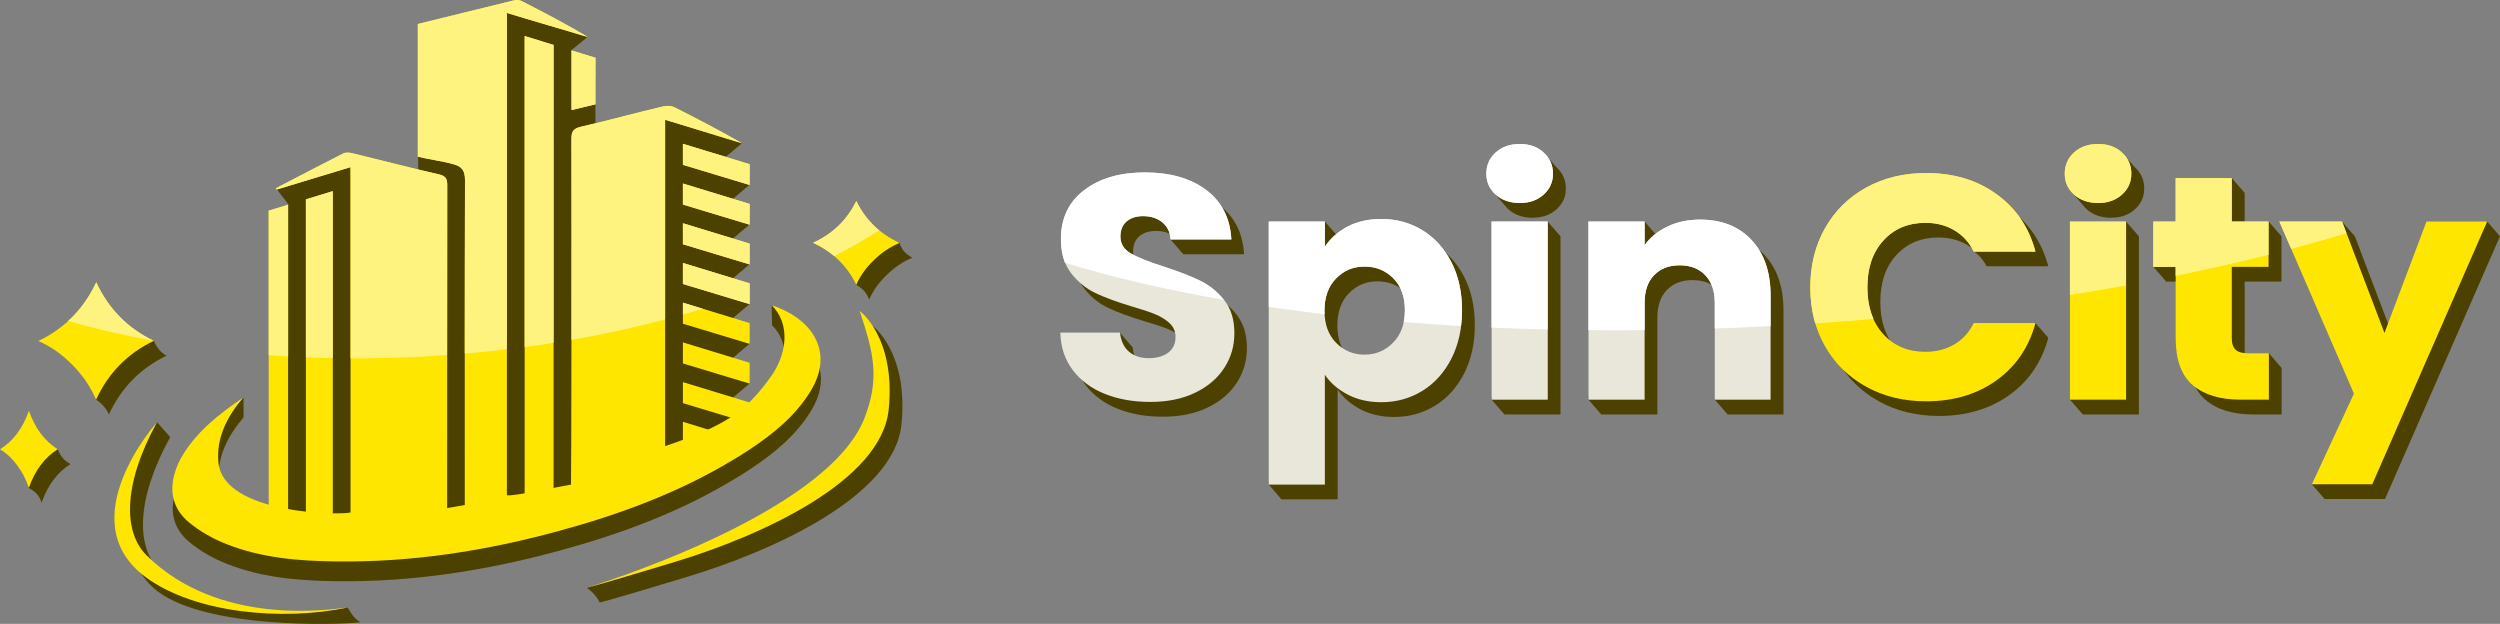 <?xml version="1.0" encoding="UTF-8"?><svg id="Layer_2" xmlns="http://www.w3.org/2000/svg" viewBox="0 0 636.99 158.96"><rect x="0" y="0" width="636.99" height="158.96" fill="#808080" stroke="none"/><defs><style>.cls-1{fill:#fff;}.cls-2{fill:#ffe600;}.cls-3{fill:#fff380;}.cls-4{fill:#e8e7da;}.cls-5{fill:#4d4100;}</style></defs><g id="Layer_1-2"><path class="cls-5" d="M315.15,80.22c-1.73-2.17-3.78-3.82-6.15-4.96-2.37-1.14-5.45-2.33-9.24-3.58-3.79-1.19-6.58-2.31-8.36-3.33-1.79-1.03-2.68-2.47-2.68-4.31,0-1.68.53-2.97,1.59-3.86,1.06-.89,2.46-1.34,4.18-1.34,2.01,0,3.65.53,4.93,1.59l-1.17.59,3.26,3.77h15.47c-.28-5.37-2.4-9.56-6.36-12.57-3.96-3.01-9.28-4.51-15.64-4.51s-11.51,1.5-15.47,4.51c-3.96,3.01-5.94,7.17-5.94,12.48,0,3.58.87,6.48,2.59,8.7,1.73,2.23,3.79,3.9,6.19,5.04,2.4,1.14,5.49,2.28,9.28,3.42,2.62.76,4.64,1.43,6.06,2.03,1.42.6,2.62,1.35,3.6,2.28s1.46,2.09,1.46,3.5c0,1.68-.62,3-1.84,3.94-1.22.95-2.96,1.42-5.02,1.42s-3.73-.56-5.02-1.67c-1.28-1.11-2.04-2.72-2.26-4.84l-3.26-3.77-11.96,3.77c.11,3.74,1.18,6.94,3.22,9.6,2.04,2.65,4.76,4.67,8.15,6.02,3.4,1.35,7.14,2.03,11.54,2.03s8.23-.78,11.46-2.36c3.23-1.57,5.7-3.69,7.4-6.34,1.7-2.65,2.55-5.45,2.55-8.86s-.87-6.21-2.59-8.38Z"/><path class="cls-5" d="M390.5,40.45c-2.49,0-4.56.71-6.14,2.17-1.33,1.2-2.07,2.65-2.3,4.36l8.99-6.5c-.16-.03-.36-.03-.55-.03Z"/><path class="cls-5" d="M398.97,48.02c0,2.17-.81,3.88-2.39,5.33-1.58,1.42-3.62,2.13-6.08,2.13s-4.56-.71-6.14-2.13c-.26-.23-.49-.49-.71-.74l-3.59-4.17,2-1.45,8.99-6.5,2.26-1.65,3.27,3.78c1.58,1.42,2.39,3.23,2.39,5.4Z"/><path class="cls-5" d="M546.34,48.02c0,2.17-.81,3.88-2.39,5.33-1.58,1.42-3.62,2.13-6.08,2.13s-4.56-.71-6.14-2.13c-.26-.23-.49-.49-.71-.74l-3.59-4.17,2-1.45,8.99-6.5,2.26-1.65,3.27,3.78c1.58,1.42,2.39,3.23,2.39,5.4Z"/><path class="cls-5" d="M373.07,70.56c-1.81-3.52-4.27-6.24-7.4-8.15-3.14-1.91-6.6-2.85-10.44-2.85-3.3,0-6.18.65-8.63,1.94-2.46,1.33-4.36,3.04-5.76,5.14v-6.43l-3.27-3.75-11.06,3.75-3.23,63.27,3.23,3.75h14.32v-27.97c1.39,2.04,3.33,3.72,5.82,5.04,2.46,1.29,5.33,1.94,8.57,1.94,3.85,0,7.31-.97,10.44-2.88,3.14-1.94,5.59-4.69,7.4-8.21,1.81-3.56,2.72-7.66,2.72-12.32s-.91-8.76-2.72-12.29ZM358.23,91.09c-2,2.04-4.43,3.04-7.27,3.04s-5.27-1-7.24-3.01-2.97-4.75-2.97-8.21,1-6.21,2.97-8.21,4.33-3.01,7.24-3.01,5.33.97,7.31,2.97c1.97,1.97,2.97,4.69,2.97,8.18s-1,6.21-3.01,8.24Z"/><path class="cls-5" d="M518.63,82.32l3.27,3.75c-1.68,6.18-4.98,11.06-9.96,14.61-4.95,3.52-10.93,5.3-17.88,5.3-5.69,0-10.8-1.23-15.26-3.69-4.49-2.46-7.99-5.88-10.51-10.28-2.52-4.4-3.75-9.41-3.75-15.07s1.23-10.64,3.75-15.07c2.52-4.43,6.01-7.86,10.51-10.35,4.46-2.46,9.57-3.69,15.26-3.69,6.95,0,12.93,1.78,17.88,5.37,4.98,3.59,8.28,8.44,9.96,14.65h-15.71c-1.49-2.78-3.27-3.78-3.27-3.78l.36-.13c-.65-.61-1.33-1.1-2.07-1.55-2.13-1.26-4.59-1.88-7.31-1.88-4.43,0-7.99,1.49-10.73,4.49-2.72,2.97-4.07,6.95-4.07,11.93s1.36,8.99,4.07,11.96c2.75,2.97,6.3,4.49,10.73,4.49,2.72,0,5.17-.65,7.31-1.88,2.13-1.26,3.82-3.07,4.98-5.46l12.45-3.75Z"/><polygon class="cls-5" points="544.98 60.21 544.98 105.6 530.69 105.6 527.42 101.82 530.69 60.21 541.71 56.46 544.98 60.21"/><path class="cls-5" d="M581.35,93.8v11.8h-7.27c-5.17,0-9.21-1.23-12.12-3.72-2.88-2.46-4.33-6.47-4.33-12.06v-18.07h-5.69l-3.27-3.75,3.27-7.79h5.69v-11.06l11.03-3.75,3.27,3.75v11.06l6.11-3.75,3.27,3.75v11.54h-9.38v18.23c0,1.36.36,2.33,1,2.91.61.55,5.21-2.85,5.21-2.85l3.23,3.75Z"/><polygon class="cls-5" points="397.61 60.21 397.61 105.6 383.32 105.6 380.05 101.82 383.32 60.21 394.34 56.46 397.61 60.21"/><path class="cls-5" d="M454.42,79.09v26.51h-14.23l-3.27-3.78,3.27-20.85c0-3.04-.81-5.4-2.42-7.08s-3.78-2.52-6.53-2.52-4.88.84-6.53,2.52c-1.62,1.68-2.42,4.04-2.42,7.08v24.64h-14.29l-3.27-3.78,3.27-41.61,11.06-3.75,3.23,3.75v6.01c1.45-2,3.43-3.59,5.88-4.75,2.42-1.16,5.21-1.75,8.28-1.75,5.46,0,9.83,1.71,13.06,5.17,3.27,3.43,4.91,8.18,4.91,14.19Z"/><polygon class="cls-5" points="636.99 60.21 607.7 127.14 592.31 127.14 589.05 123.39 595.55 120.15 603.01 104.05 584.04 60.21 596.74 56.46 600.01 60.21 610.81 88.6 621.51 60.21 633.73 56.46 636.99 60.21"/><path class="cls-4" d="M281.53,100.37c-3.4-1.35-6.12-3.36-8.15-6.02-2.04-2.65-3.11-5.86-3.22-9.6h15.22c.22,2.11.97,3.73,2.26,4.84,1.28,1.11,2.96,1.67,5.02,1.67s3.79-.48,5.02-1.42c1.22-.95,1.84-2.27,1.84-3.94,0-1.41-.49-2.57-1.46-3.5-.97-.92-2.17-1.68-3.6-2.28-1.42-.6-3.44-1.27-6.06-2.03-3.79-1.14-6.89-2.28-9.28-3.42-2.4-1.14-4.46-2.82-6.19-5.04-1.73-2.23-2.59-5.12-2.59-8.7,0-5.32,1.98-9.48,5.94-12.48,3.96-3.01,9.12-4.51,15.47-4.51s11.68,1.5,15.64,4.51c3.96,3.01,6.08,7.2,6.36,12.57h-15.47c-.11-1.84-.81-3.29-2.09-4.35-1.28-1.06-2.93-1.59-4.93-1.59-1.73,0-3.12.45-4.18,1.34-1.06.89-1.59,2.18-1.59,3.86,0,1.84.89,3.28,2.68,4.31,1.79,1.03,4.57,2.14,8.36,3.33,3.79,1.25,6.87,2.44,9.24,3.58,2.37,1.14,4.42,2.79,6.15,4.96s2.59,4.96,2.59,8.38-.85,6.21-2.55,8.87c-1.7,2.65-4.17,4.77-7.4,6.34-3.23,1.57-7.06,2.36-11.46,2.36s-8.14-.68-11.54-2.03Z"/><path class="cls-4" d="M343.34,57.75c2.45-1.3,5.32-1.95,8.61-1.95,3.85,0,7.33.95,10.46,2.85,3.12,1.9,5.59,4.61,7.4,8.13,1.81,3.53,2.72,7.62,2.72,12.28s-.91,8.77-2.72,12.32c-1.81,3.55-4.28,6.29-7.4,8.21-3.13,1.92-6.61,2.89-10.46,2.89-3.23,0-6.09-.65-8.57-1.95-2.48-1.3-4.42-2.98-5.81-5.04v27.98h-14.3V56.45h14.3v6.42c1.39-2.11,3.31-3.82,5.77-5.12ZM355,70.89c-1.98-1.98-4.42-2.97-7.32-2.97s-5.26,1-7.24,3.01c-1.98,2-2.97,4.75-2.97,8.21s.99,6.21,2.97,8.21c1.98,2,4.39,3.01,7.24,3.01s5.27-1.02,7.27-3.05c2.01-2.03,3.01-4.79,3.01-8.26s-.99-6.19-2.97-8.17Z"/><path class="cls-4" d="M381.1,49.58c-1.59-1.43-2.38-3.21-2.38-5.33s.8-3.97,2.38-5.41c1.59-1.43,3.64-2.16,6.15-2.16s4.47.72,6.06,2.16c1.59,1.43,2.38,3.24,2.38,5.41s-.79,3.89-2.38,5.33c-1.59,1.43-3.61,2.16-6.06,2.16s-4.56-.72-6.15-2.16ZM394.36,56.45v45.38h-14.3v-45.38h14.3Z"/><path class="cls-4" d="M446.25,61.13c3.26,3.44,4.89,8.17,4.89,14.19v26.51h-14.22v-24.64c0-3.04-.81-5.4-2.42-7.08-1.62-1.68-3.8-2.52-6.52-2.52s-4.9.84-6.52,2.52c-1.62,1.68-2.42,4.04-2.42,7.08v24.64h-14.3v-45.38h14.3v6.02c1.45-2,3.4-3.59,5.86-4.76,2.45-1.17,5.22-1.75,8.28-1.75,5.46,0,9.83,1.72,13.09,5.16Z"/><path class="cls-2" d="M465.03,58.12c2.51-4.42,6.01-7.86,10.49-10.33,4.49-2.47,9.58-3.7,15.26-3.7,6.97,0,12.94,1.79,17.9,5.37,4.97,3.58,8.28,8.46,9.95,14.64h-15.73c-1.17-2.39-2.83-4.2-4.98-5.45-2.14-1.25-4.59-1.87-7.32-1.87-4.4,0-7.98,1.49-10.71,4.47-2.73,2.98-4.1,6.97-4.1,11.96s1.37,8.98,4.1,11.96c2.73,2.98,6.3,4.47,10.71,4.47,2.73,0,5.17-.62,7.32-1.87,2.14-1.25,3.81-3.06,4.98-5.45h15.73c-1.67,6.18-4.99,11.05-9.95,14.6-4.96,3.55-10.92,5.33-17.9,5.33-5.69,0-10.78-1.23-15.26-3.7-4.48-2.47-7.99-5.9-10.49-10.29-2.51-4.39-3.76-9.41-3.76-15.05s1.25-10.67,3.76-15.09Z"/><path class="cls-2" d="M528.46,49.58c-1.59-1.43-2.38-3.21-2.38-5.33s.8-3.97,2.38-5.41c1.59-1.43,3.64-2.16,6.15-2.16s4.47.72,6.06,2.16c1.59,1.43,2.38,3.24,2.38,5.41s-.79,3.89-2.38,5.33c-1.59,1.43-3.61,2.16-6.06,2.16s-4.56-.72-6.15-2.16ZM541.72,56.45v45.38h-14.3v-45.38h14.3Z"/><path class="cls-2" d="M578.1,90.04v11.79h-7.27c-5.19,0-9.23-1.23-12.13-3.7-2.9-2.47-4.35-6.49-4.35-12.08v-18.06h-5.69v-11.55h5.69v-11.06h14.3v11.06h9.37v11.55h-9.37v18.22c0,1.35.34,2.33,1.01,2.93.67.6,1.78.89,3.34.89h5.1Z"/><path class="cls-2" d="M633.72,56.45l-29.27,66.94h-15.39l10.71-23.1-18.99-43.84h15.98l10.79,28.38,10.71-28.38h15.47Z"/><path class="cls-1" d="M311.82,76.39c-14.91-2.59-28.48-5.76-40.48-9.44-.68-1.75-1.03-3.75-1.03-6.05,0-5.3,1.97-9.47,5.95-12.48,3.94-3.01,9.12-4.49,15.45-4.49s11.7,1.49,15.65,4.49c3.98,3.01,6.08,7.21,6.37,12.58h-15.49c-.1-1.84-.81-3.3-2.1-4.36-1.26-1.03-2.91-1.58-4.91-1.58-1.75,0-3.14.45-4.2,1.36-1.03.91-1.58,2.17-1.58,3.85,0,1.84.91,3.3,2.68,4.33,1.78,1,4.56,2.13,8.37,3.33,3.78,1.23,6.85,2.42,9.25,3.59,2.33,1.13,4.36,2.75,6.08,4.88Z"/><path class="cls-1" d="M369.79,66.79c-1.81-3.52-4.27-6.24-7.4-8.15-3.1-1.91-6.6-2.85-10.44-2.85-3.3,0-6.18.65-8.63,1.94-2.46,1.33-4.36,3.01-5.76,5.14v-6.43h-14.29v21.76c4.62.68,9.38,1.29,14.23,1.88-.03-.29-.03-.61-.03-.94,0-3.46,1-6.21,2.97-8.21s4.33-3.01,7.24-3.01,5.33.97,7.31,2.97c1.97,1.97,2.97,4.69,2.97,8.15,0,1.07-.1,2.07-.29,3.01,4.79.39,9.63.74,14.58,1.03.16-1.29.26-2.65.26-4.04,0-4.66-.91-8.73-2.72-12.25Z"/><path class="cls-1" d="M380.04,56.45v27.03c4.69.19,9.44.36,14.29.48v-27.51h-14.29ZM393.3,38.86c-1.58-1.45-3.56-2.17-6.05-2.17s-4.56.71-6.18,2.17c-1.58,1.42-2.36,3.27-2.36,5.4s.78,3.88,2.36,5.33c1.62,1.42,3.72,2.13,6.18,2.13s4.46-.71,6.05-2.13c1.58-1.45,2.39-3.17,2.39-5.33s-.81-3.98-2.39-5.4Z"/><path class="cls-1" d="M451.14,75.33v7.76c-4.79.26-9.54.48-14.23.61v-6.5c0-3.04-.81-5.4-2.42-7.08-1.62-1.68-3.78-2.52-6.53-2.52s-4.88.84-6.5,2.52c-1.65,1.68-2.42,4.04-2.42,7.08v6.92c-4.82.06-9.6.06-14.32,0v-27.68h14.32v6.01c1.42-2,3.39-3.59,5.85-4.75s5.21-1.75,8.28-1.75c5.46,0,9.83,1.71,13.09,5.17,3.23,3.43,4.88,8.18,4.88,14.19Z"/><path class="cls-3" d="M518.62,64.11h-15.71c-1.16-2.39-2.85-4.2-4.98-5.46-2.13-1.26-4.59-1.88-7.31-1.88-4.4,0-7.99,1.49-10.7,4.49-2.75,2.97-4.11,6.95-4.11,11.93,0,3.07.52,5.75,1.55,8.05-4.88.45-9.83.84-14.84,1.16-.84-2.85-1.26-5.92-1.26-9.21,0-5.63,1.26-10.67,3.75-15.07,2.52-4.43,6.01-7.86,10.51-10.35,4.49-2.46,9.57-3.69,15.26-3.69,6.98,0,12.93,1.78,17.88,5.37,4.98,3.56,8.31,8.44,9.96,14.65Z"/><path class="cls-3" d="M527.41,56.45v18.69c4.85-.74,9.6-1.55,14.29-2.42v-16.26h-14.29ZM540.67,38.86c-1.58-1.45-3.56-2.17-6.08-2.17s-4.56.71-6.14,2.17c-1.58,1.42-2.36,3.27-2.36,5.4s.78,3.88,2.36,5.33c1.58,1.42,3.69,2.13,6.14,2.13s4.49-.71,6.08-2.13c1.58-1.45,2.39-3.17,2.39-5.33s-.81-3.98-2.39-5.4Z"/><path class="cls-3" d="M578.01,56.45v8.47c-7.6,1.91-15.49,3.69-23.67,5.37v-2.3h-5.69v-11.54h5.69v-11.06h14.29v11.06h9.38Z"/><path class="cls-3" d="M597.86,59.45c-4.56,1.36-9.25,2.68-14.06,3.98l-3.04-6.98h15.97l1.13,3.01Z"/><path class="cls-5" d="M202.63,85.71c.55-1.45,1.2-3.36,1.03-3.56-.26-.32-7.05-4.4-7.05-4.4l.1,5.11c4.56,4.49,4.04,11.64.39,17.33-2.17,3.14-4.14,5.5-6.14,7.4l-15.97-4.86v-4.76l11.6,3.47,4.4-3.72v-.23l-16-4.89v-4.76l11.6,3.47,4.4-3.72v-.23l-16-4.89v-4.76l11.6,3.47,4.4-3.72v-.23l-16-4.89v-4.76l11.6,3.47,4.4-3.72v-.23l-16-4.89v-4.76l11.6,3.47,4.4-3.72v-.23l-16-4.89v-4.76l11.6,3.47,4.4-3.72v-.23l-16-4.89v-4.58c4.96,1.33,10.02,2.51,10.02,2.51l4.11-3.43s-21.03-7.56-21.08-7.57c-.16,0-1.75,2.39-2.33,4.04-5.14,1.26-10.06,2.55-15.23,3.82,0,0-.42-1.94-1-4.66l2.23-.52v-11.87l-5.17-1.62c-.55-2.68-.94-4.79-.94-5.33.1,0,4.17-3.39,4.17-3.39,0,0-21.02-7.27-21.11-7.27-.06,0-.26,1.94-.45,3.72-7.21,1.78-14.42,3.52-21.66,5.33v33.79h-.1v3.2c-5.3-1.29-10.6-2.62-15.94-3.91-.06-.84-.26-2.88-.26-2.88l-19.69,6.92,2.94,3.85-4.95,6.6v74.91c-6.56-1.84-12.25-5.11-12.8-10.67-.61-6.27,2.2-11.77,6.3-16.59v-5.08l-4.07,3.94s-9.76,12.9-11.96,16.88c-.42.78-.78,1.62-1.07,2.46-1.88,5.21-1.03,9.99,3.3,13.58,2.78,2.3,6.14,4.2,9.54,5.53,8.99,3.56,18.53,4.33,28.1,4.43,19.14.23,37.89-2.68,56.29-7.69,15.78-4.27,30.94-9.86,44.88-18.3.65-.36,1.26-.78,1.91-1.16.71-.45,1.42-.91,2.1-1.36,6.08-4.01,11.7-8.57,15.55-14.87,4.72-7.63,2.59-14.68-3.98-19.08ZM182.03,113.8c-.52.26-1.07.45-1.62.71l-5.43-1.66v-4.76l11.15,3.37c-1.29.84-2.65,1.58-4.11,2.33Z"/><path class="cls-5" d="M26.52,76c2.32,5.02,6.25,10.44,12.67,10.85.5,1.21,1.55,2.94,3.26,3.77-6.63,3.18-11.54,8.14-14.7,14.98-.57-1.36-1.83-2.89-3.26-3.77,0-2.55-1.24-3.54-2.75-5.08-2.53-2.56.12-6.46-3.2-7.9,6.7-3.21,4.26-6.18,7.4-12.96l.58.11Z"/><path class="cls-5" d="M8.5,108.93c.91,2.59,3.75,4.93,6.19,5.55,1.05,2.41,1.88,2.9,3.26,3.77-3.32,2.09-5.77,5.34-7.35,9.83-.7-2.21-1.92-2.93-3.26-3.77,0-1.87-.64-5.98-2.3-6.93,3.35-2.11.22-3.85,1.79-8.29l1.66-.16Z"/><path class="cls-5" d="M232.47,65.67c-2.49,1-4.62,2.52-6.5,4.36-1.91,1.81-3.46,3.88-4.53,6.3-.55-1.68-1.52-2.68-3.27-3.78.1-1.71.26-3.36.1-4.82,3.04-2.17,5.92-4.4,8.63-6.66l2.33.81c.52,1.88,1.58,2.85,3.23,3.78Z"/><path class="cls-5" d="M222.32,83.01s9.19,6.67,7.38,25.06c-1.81,18.38-32.76,32.27-54.25,38.8-21.49,6.52-22.66,6.65-22.66,6.65,0,0-.8-1.99-3.26-3.77,10.82-3.49,65.52-17.35,74.02-39.49,3.84-9.99,2.46-16.2-1.23-27.25h0Z"/><path class="cls-5" d="M40.01,107.57s-4.8,6.42-7.6,15.77c-2.24,7.48-.7,21.06,7.95,27.47,12.49,9.25,44.86,8.5,51.46,7.74-1.42-1-1.68-1.17-3.26-3.77-16.68,3.38-38.44-.07-48.01-9.58-5.7-5.66-6.12-17.59,2.81-33.83l-3.35-3.8Z"/><polygon class="cls-2" points="24.51 71.93 24.51 71.94 24.51 71.93 24.51 71.93"/><path class="cls-2" d="M39.18,86.85c-6.65-3.18-11.54-8.15-14.68-14.92-3.14,6.78-8.03,11.74-14.73,14.95,3.32,1.44,6.17,3.54,8.69,6.11,2.53,2.57,4.6,5.47,6.02,8.84,3.16-6.84,8.07-11.8,14.7-14.98Z"/><polygon class="cls-2" points="7.36 104.68 7.36 104.69 7.37 104.68 7.36 104.68"/><path class="cls-2" d="M7.36,104.69c-1.57,4.44-4.02,7.7-7.36,9.8,1.65.95,3.08,2.32,4.34,4.01s2.3,3.59,3.01,5.8c1.58-4.48,4.03-7.74,7.35-9.83-3.32-2.08-5.77-5.35-7.33-9.79Z"/><path class="cls-2" d="M218.18,72.56c1.06-2.41,2.61-4.48,4.52-6.31,1.9-1.83,4.03-3.33,6.52-4.36-5.02-2.29-8.7-5.84-11.05-10.68h0c-2.35,4.83-6.02,8.39-11.01,10.66,4.97,2.27,8.66,5.82,11.03,10.7Z"/><path class="cls-2" d="M219.05,79.24h0s0,0,0,0c3.69,11.04,5.07,17.25,1.23,27.25-9.56,24.89-70.75,43.26-70.75,43.26,0,0,1.17-.13,22.66-6.65,21.49-6.53,52.44-20.42,54.25-38.8,1.82-18.38-7.38-25.06-7.38-25.06Z"/><path class="cls-2" d="M40.01,107.57s0,.01,0,.02c0,0,.01-.02.01-.02h0Z"/><path class="cls-2" d="M37.29,141.44c-5.7-5.66-6.21-17.62,2.71-33.85-.31.34-22.22,25.14-2.9,39.45,12.49,9.25,35.02,11.27,51.46,7.74-4.46.55-32.84,4.98-51.27-13.34Z"/><polygon class="cls-2" points="73.41 52.16 73.41 132.4 68.46 132.4 68.46 53.68 73.41 52.16"/><polygon class="cls-2" points="86.54 131.92 86.54 133.7 77.94 132.53 77.94 50.8 84.79 48.7 84.79 131.92 86.54 131.92"/><polygon class="cls-2" points="137.88 10.48 135.59 9.77 135.59 9.78 133.68 9.19 133.68 128.49 138.91 128.49 138.91 128.43 141.05 128.43 141.05 11.45 138.92 10.8 137.88 10.48"/><polygon class="cls-2" points="145.61 12.84 145.61 28.04 151.72 26.58 151.72 14.72 145.61 12.84"/><path class="cls-2" d="M206.52,99.68c-3.85,6.3-9.47,10.86-15.55,14.87-.68.45-1.39.91-2.1,1.36-.65.39-1.26.81-1.91,1.16-13.93,8.44-29.1,14.03-44.88,18.3-18.4,5.01-37.15,7.92-56.29,7.69-9.57-.1-19.11-.87-28.1-4.43-3.39-1.33-6.76-3.23-9.54-5.53-4.33-3.59-5.17-8.37-3.3-13.58.29-.84.65-1.68,1.07-2.46,3.75-6.79,9.73-11.45,16.04-15.75-4.11,4.82-6.92,10.31-6.3,16.59,1.33,13.19,31.23,13.42,33.66,12.67V42.58c-6.4,1.94-12.61,3.85-18.85,5.72-.03-.1-.1-.23-.13-.36,5.69-2.97,11.41-5.95,17.14-8.86.61-.29,1.52-.23,2.23-.06,7.4,1.81,14.78,3.72,22.21,5.43,1.71.39,2.04,1.2,2.04,2.75-.03,26.45-.03,52.93-.03,79.37v2.88c1.16-.16,3.08-.53,4.49-.77v-2.17c0-27-.03-53.64.06-80.6,0-2.39-.74-3.52-3.1-4.11-2.65-.74-6.37-1.23-8.92-1.88V6.11c8.24-2.04,16.42-4.04,24.64-6.05.55-.13,1.26-.06,1.71.16,5.76,2.94,11.48,5.92,17.04,9.25-6.21-1.91-14.2-4.17-20.7-6.17v122.89c1.58.39,16.11-2.78,16.34-2.72.1-.81.16-65.47.1-88.2,0-1.88.61-2.55,2.39-2.97,7.27-1.68,13.76-3.49,21.04-5.21.87-.19,2.04-.16,2.81.23,5.85,2.94,11.61,5.95,17.3,9.21-6.47-1.97-12.93-3.98-19.66-6.01v83.16c1-.36,1.97-.71,2.94-1.03,3.36-1.2,6.5-2.39,9.54-3.94,5.66-2.81,9.88-6.07,15.05-13.6,3.65-5.69,4.18-12.84-.38-17.34,10.93,3.65,15.84,12.32,9.89,21.92Z"/><polygon class="cls-2" points="191.01 41.84 191.01 47.14 174 42 174 36.64 191.01 41.84"/><polygon class="cls-2" points="191.01 51.96 191.01 57.26 174 52.12 174 46.76 191.01 51.96"/><polygon class="cls-2" points="191.01 62.08 191.01 67.38 174 62.24 174 56.88 191.01 62.08"/><polygon class="cls-2" points="191.01 72.2 191.01 77.5 174 72.36 174 67 191.01 72.2"/><polygon class="cls-2" points="191.01 82.32 191.01 87.62 174 82.48 174 77.12 191.01 82.32"/><polygon class="cls-2" points="191.01 92.44 191.01 97.74 174 92.6 174 87.24 191.01 92.44"/><polygon class="cls-2" points="191.01 102.56 191.01 107.86 174 102.72 174 97.36 191.01 102.56"/><polygon class="cls-2" points="182.31 110.03 182.31 116.01 174 113.49 174 107.47 182.31 110.03"/><path class="cls-3" d="M73.41,52.15v38.67c-1.65-.1-3.3-.19-4.95-.32v-36.83l4.95-1.52Z"/><path class="cls-3" d="M84.79,91.24c-2.3-.03-4.59-.1-6.85-.19v-40.25l6.85-2.1v42.55Z"/><path class="cls-3" d="M141.05,11.45v75.88c-2.42.42-4.88.78-7.37,1.1V9.18l1.91.58,2.3.71,1.03.32,2.13.65Z"/><polygon class="cls-3" points="145.62 12.84 145.62 28.04 151.73 26.58 151.73 14.71 145.62 12.84"/><path class="cls-3" d="M113.95,47.21c-.03,14.42-.03,28.84-.03,43.26-1.71.13-3.43.23-5.14.32-6.6.36-13.09.52-19.46.52v-48.72c-6.4,1.94-12.61,3.85-18.85,5.72-.03-.1-.1-.23-.13-.36,5.69-2.97,11.41-5.95,17.14-8.86.61-.29,1.52-.23,2.23-.06,7.4,1.81,14.78,3.72,22.21,5.43,1.71.39,2.04,1.2,2.04,2.75Z"/><path class="cls-3" d="M149.84,9.47c-6.21-1.91-14.19-4.17-20.69-6.18v85.71c-3.52.42-7.11.78-10.73,1.1,0-14.71,0-29.42.06-44.2,0-2.39-.74-3.52-3.1-4.11-2.65-.74-6.37-1.23-8.92-1.88V6.11c8.24-2.04,16.42-4.04,24.64-6.05.55-.13,1.26-.06,1.71.16,5.76,2.94,11.48,5.92,17.04,9.25Z"/><path class="cls-3" d="M189.13,36.54c-5.01-1.52-10.02-3.07-15.13-4.66-1.49-.45-3.01-.91-4.53-1.36v50.86c-7.63,2.04-15.58,3.78-23.86,5.21.03-18.85.03-40.16,0-51.31,0-1.88.61-2.55,2.39-2.97,7.27-1.68,13.74-3.49,21.02-5.21.87-.19,2.04-.16,2.81.23,5.85,2.94,11.61,5.95,17.3,9.21Z"/><path class="cls-3" d="M39.17,86.84c-7.63-1.39-14.9-3.07-21.79-5.08,2.97-2.65,5.33-5.95,7.15-9.83,3.14,6.76,7.99,11.7,14.65,14.9Z"/><path class="cls-3" d="M224.04,58.72c-3.59,2.26-7.44,4.46-11.51,6.53-1.58-1.36-3.36-2.49-5.37-3.39,4.98-2.26,8.67-5.82,11.03-10.64,1.42,2.97,3.39,5.46,5.85,7.5Z"/><path class="cls-3" d="M40.04,107.57l-.03.03v-.03h.03Z"/><polygon class="cls-3" points="191.01 41.84 191.01 47.14 174 42 174 36.64 191.01 41.84"/><polygon class="cls-3" points="191.01 51.96 191.01 57.26 174 52.12 174 46.76 191.01 51.96"/><polygon class="cls-3" points="191.01 62.08 191.01 67.38 174 62.24 174 56.88 191.01 62.08"/><polygon class="cls-3" points="191.01 72.2 191.01 77.5 174 72.36 174 67 191.01 72.2"/><path class="cls-3" d="M179.05,78.67c-1.65.52-3.33,1-5.04,1.45v-3.01l5.04,1.55Z"/></g></svg>